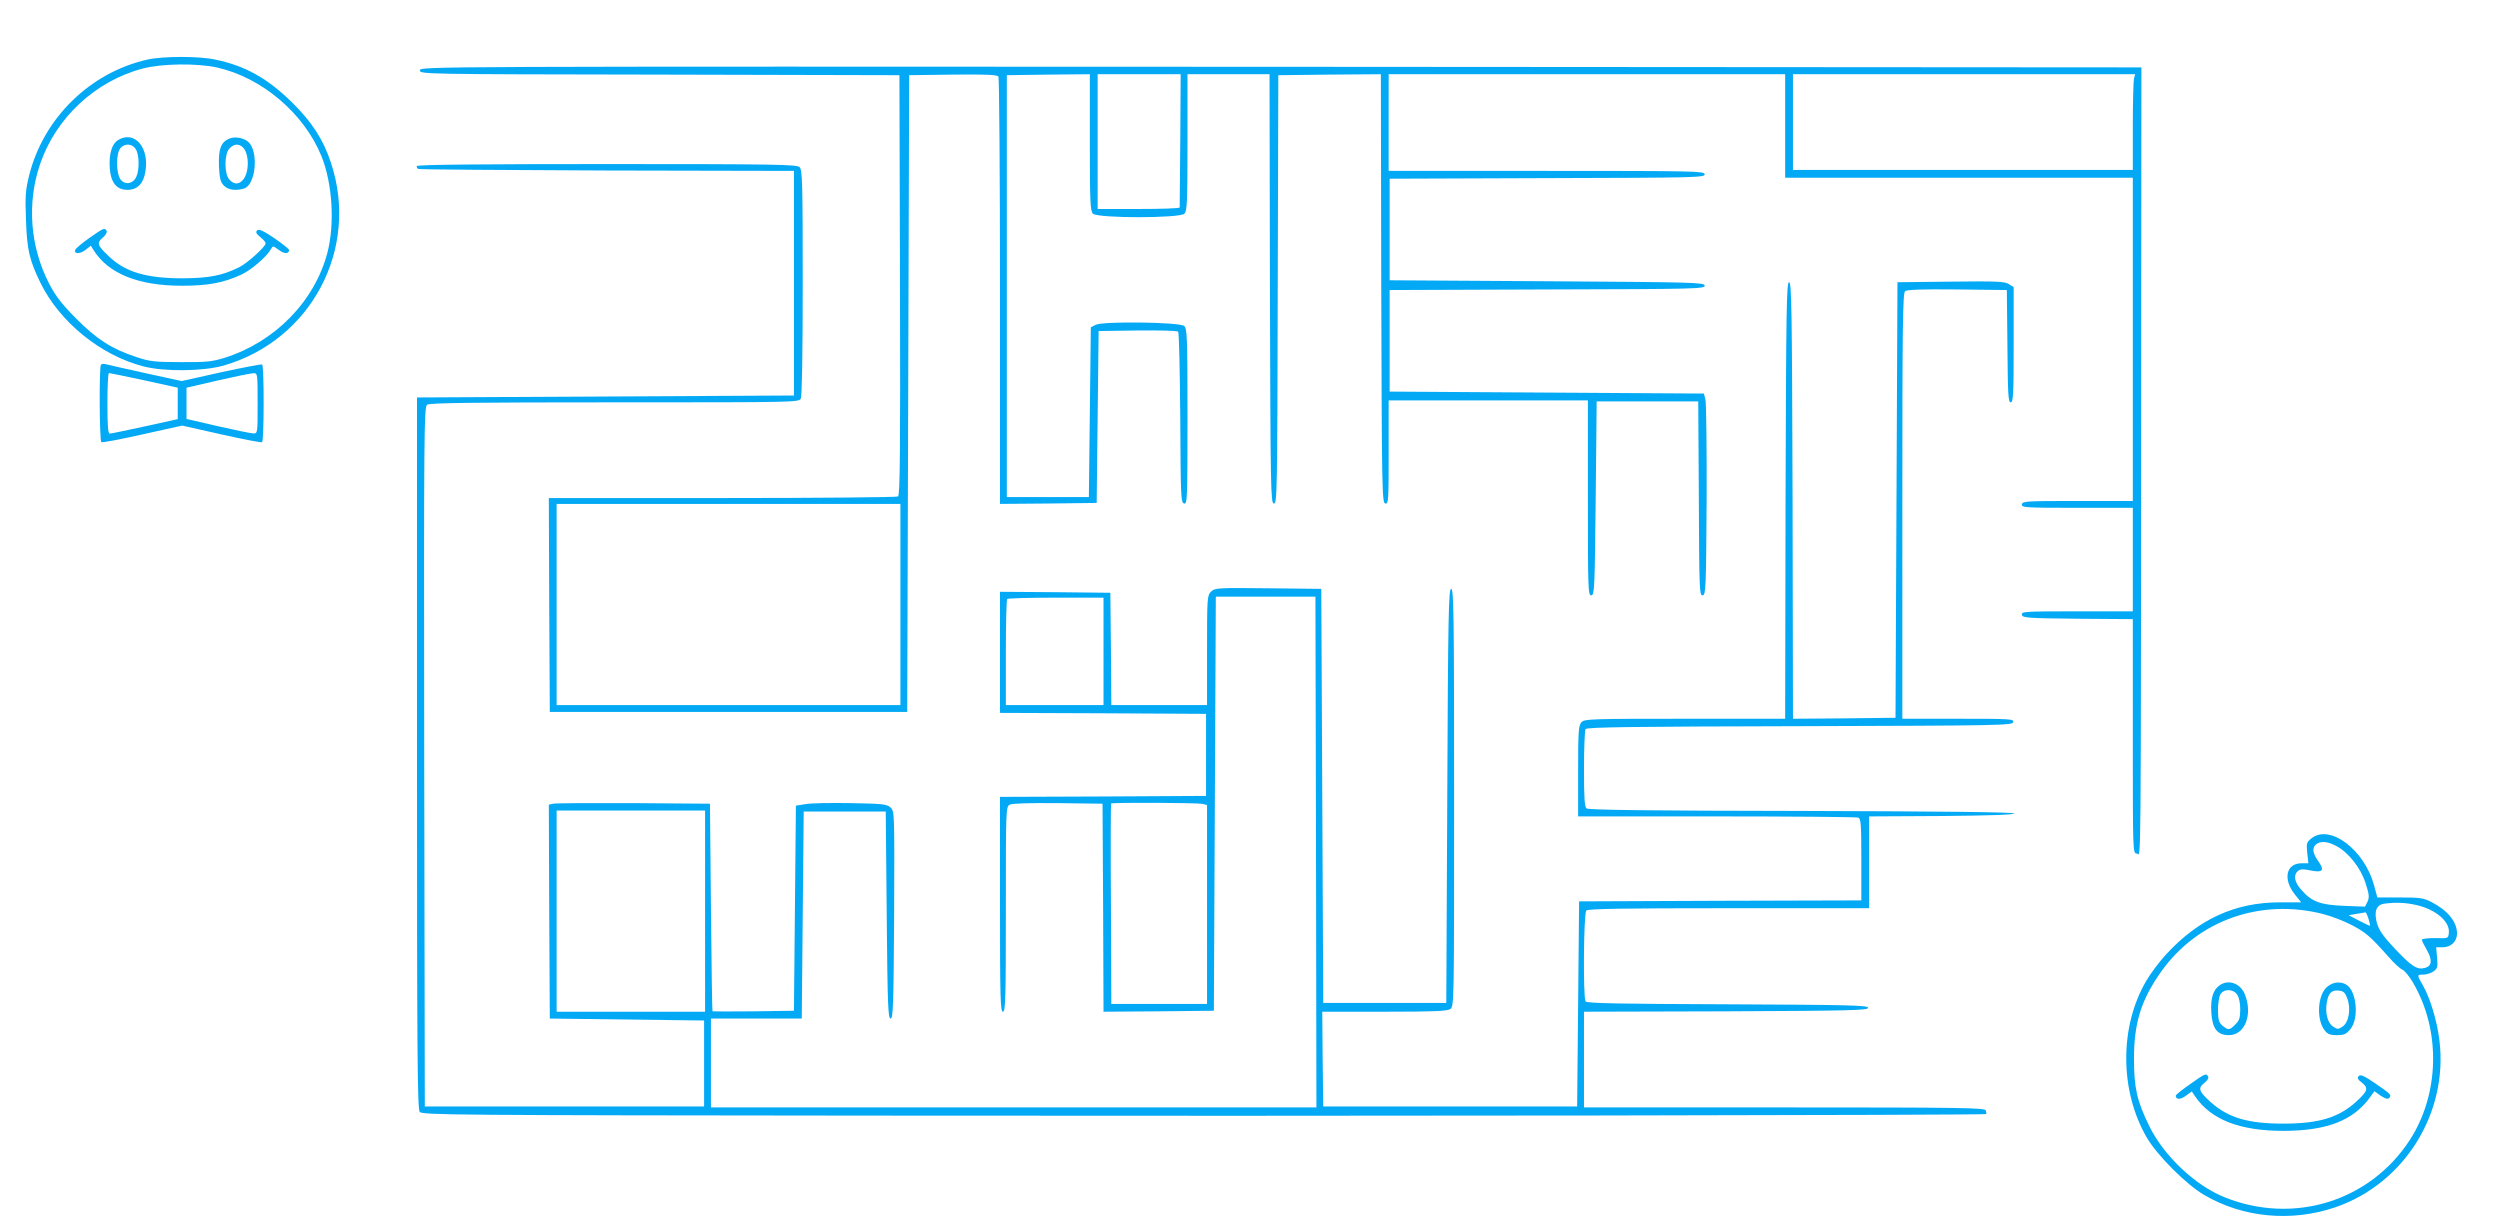 <?xml version="1.0" standalone="no"?>
<!DOCTYPE svg PUBLIC "-//W3C//DTD SVG 20010904//EN"
 "http://www.w3.org/TR/2001/REC-SVG-20010904/DTD/svg10.dtd">
<svg version="1.0" xmlns="http://www.w3.org/2000/svg"
 width="1280pt" height="623pt" viewBox="0 0 1280 623"
 preserveAspectRatio="xMidYMid meet">
<g transform="translate(0,623) scale(0.1,-0.1)"
fill="#03a9f4" stroke="none">
<path d="M755 5925 c-294 -66 -533 -300 -606 -594 -18 -73 -21 -105 -16 -225
5 -154 17 -206 73 -322 99 -203 310 -374 529 -430 107 -28 306 -25 409 4 449
129 698 598 550 1040 -39 118 -96 206 -198 307 -126 124 -240 188 -394 220
-83 18 -267 18 -347 0z m358 -41 c229 -52 444 -235 533 -454 56 -139 69 -346
30 -495 -66 -249 -269 -456 -526 -537 -65 -20 -95 -23 -225 -22 -133 0 -158 3
-227 26 -127 42 -203 91 -308 197 -74 74 -105 115 -138 178 -98 189 -115 413
-47 612 80 237 284 427 526 490 96 26 280 28 382 5z"/>
<path d="M608 5515 c-35 -19 -51 -72 -46 -147 6 -76 37 -112 95 -110 49 2 79
35 88 97 19 120 -55 206 -137 160z m86 -47 c19 -27 21 -106 4 -143 -16 -36
-56 -44 -80 -15 -24 30 -25 135 -1 162 22 25 59 23 77 -4z"/>
<path d="M1173 5520 c-42 -18 -55 -53 -52 -140 3 -65 8 -83 26 -101 22 -22 61
-27 103 -14 59 19 75 184 24 236 -23 23 -71 32 -101 19z m71 -45 c33 -33 33
-130 -1 -167 -21 -24 -46 -23 -69 3 -26 29 -26 129 0 158 23 25 49 27 70 6z"/>
<path d="M458 5012 c-37 -26 -69 -53 -72 -60 -10 -23 23 -24 51 -2 l28 22 15
-24 c75 -119 229 -181 450 -181 134 0 212 14 306 57 50 23 131 93 151 130 10
18 11 18 41 -4 28 -21 52 -21 52 0 0 5 -34 32 -76 61 -58 39 -79 48 -88 39 -8
-9 -4 -17 17 -34 15 -12 27 -26 27 -32 0 -17 -93 -101 -135 -122 -87 -43 -154
-56 -290 -57 -186 0 -294 32 -378 113 -59 56 -63 68 -31 95 16 14 24 29 20 35
-10 17 -14 16 -88 -36z"/>
<path d="M2150 5870 c0 -20 8 -20 1228 -22 l1227 -3 3 -1074 c2 -853 0 -1076
-10 -1083 -7 -4 -412 -8 -901 -8 l-887 0 2 -547 3 -548 915 0 915 0 5 1630 5
1630 224 3 c173 2 226 -1 233 -10 4 -7 8 -502 8 -1101 l0 -1087 248 2 247 3 5
440 5 440 199 3 c110 1 203 -1 208 -6 5 -5 9 -204 11 -443 2 -404 3 -434 20
-437 16 -3 17 23 17 446 0 406 -2 451 -17 463 -23 20 -417 25 -453 6 l-25 -13
-5 -434 -5 -435 -210 0 -210 0 0 1080 0 1080 213 3 212 2 0 -349 c0 -304 2
-352 16 -365 23 -24 445 -24 468 0 14 13 16 61 16 365 l0 349 210 0 210 0 2
-1097 c3 -1035 4 -1098 20 -1101 17 -3 18 56 20 1095 l3 1098 262 3 263 2 2
-1097 c3 -1036 4 -1098 21 -1101 16 -3 17 15 17 262 l0 266 510 0 510 0 0
-501 c0 -471 1 -500 18 -497 16 3 17 37 22 498 l5 495 260 0 260 0 3 -498 c2
-468 3 -498 20 -495 16 3 17 36 20 486 1 266 -2 498 -6 515 l-8 32 -805 5
-804 5 0 260 0 260 808 3 c763 2 808 3 805 20 -3 16 -53 17 -808 22 l-805 5 0
260 0 260 808 3 c763 2 808 3 805 20 -3 16 -51 17 -811 17 l-807 0 0 248 0
247 1015 0 1015 0 0 -265 0 -265 890 0 890 0 0 -827 0 -828 -282 0 c-261 0
-283 -1 -286 -17 -3 -17 16 -18 282 -18 l286 0 0 -265 0 -265 -286 0 c-266 0
-285 -1 -282 -17 3 -17 26 -18 286 -21 l282 -2 0 -600 c0 -593 0 -600 20 -600
23 0 21 -229 23 2630 l1 1395 -4407 3 c-4399 2 -4407 2 -4407 -18z m3893 -357
c-2 -186 -3 -341 -3 -345 0 -5 -94 -8 -210 -8 l-210 0 0 345 0 345 213 0 212
0 -2 -337z m4883 315 c-3 -13 -6 -123 -6 -245 l0 -223 -870 0 -870 0 0 245 0
245 876 0 876 0 -6 -22z m-6316 -2693 l0 -515 -880 0 -880 0 0 515 0 515 880
0 880 0 0 -515z"/>
<path d="M2135 5380 c-3 -6 0 -12 7 -15 7 -3 443 -6 968 -8 l955 -2 0 -575 0
-575 -965 -5 -965 -5 0 -1821 c0 -1526 2 -1824 14 -1837 12 -16 191 -17 2320
-19 2328 -3 5693 2 5700 8 2 2 1 10 -2 19 -6 13 -117 15 -1032 15 l-1025 0 0
245 0 245 728 2 c638 3 727 5 727 18 0 13 -88 15 -719 18 -561 2 -722 5 -728
15 -13 21 -10 451 4 465 9 9 185 12 730 12 l718 0 0 235 0 235 373 2 c242 2
371 7 370 13 -2 7 -376 11 -1090 13 -782 1 -1090 5 -1100 13 -10 9 -13 54 -13
203 0 105 4 197 8 203 6 10 241 13 1097 15 1029 3 1090 4 1093 21 3 16 -16 17
-282 17 l-286 0 0 1089 c0 911 2 1090 14 1100 9 8 88 11 267 9 l254 -3 3 -287
c2 -247 4 -288 17 -288 13 0 15 41 15 295 l0 295 -24 15 c-21 14 -62 16 -298
13 l-273 -3 -5 -1115 -5 -1115 -262 -3 -263 -2 -2 1117 c-3 986 -5 1118 -18
1118 -13 0 -15 -132 -18 -1117 l-2 -1118 -513 0 c-485 0 -515 -1 -530 -18 -15
-16 -17 -49 -17 -250 l0 -232 709 0 c390 0 716 -3 725 -6 14 -5 16 -34 16
-215 l0 -209 -722 -2 -723 -3 -5 -525 -5 -525 -650 0 -650 0 -3 243 -2 242
318 0 c259 0 322 3 338 14 19 14 19 37 19 1083 0 943 -2 1068 -15 1068 -13 0
-16 -127 -20 -1060 l-5 -1060 -315 0 -315 0 -5 1060 -5 1060 -272 3 c-263 3
-273 2 -293 -18 -19 -19 -20 -32 -20 -300 l0 -280 -245 0 -245 0 -2 288 -3
287 -282 3 -283 2 0 -310 0 -310 528 -2 527 -3 0 -210 0 -210 -527 -3 -528 -2
0 -550 c0 -482 2 -550 15 -550 13 0 15 65 15 525 0 511 0 525 20 535 12 7 101
9 247 8 l228 -3 3 -533 2 -532 283 2 282 3 5 1060 5 1060 255 0 255 0 3 -1307
2 -1308 -1550 0 -1550 0 0 228 0 227 233 0 232 0 5 530 5 530 210 0 210 0 5
-530 c4 -462 7 -530 20 -530 13 0 15 67 18 531 2 529 2 531 -19 550 -19 17
-41 19 -203 22 -99 2 -203 0 -231 -5 l-50 -8 -5 -525 -5 -525 -207 -3 c-115
-1 -209 -1 -210 0 -2 2 -5 242 -8 533 l-5 530 -390 3 c-214 1 -400 0 -413 -3
l-22 -5 2 -548 3 -547 395 -5 395 -5 0 -220 0 -220 -715 0 -715 0 -3 1790 c-2
1674 -1 1791 15 1803 13 9 221 12 960 12 921 0 943 0 953 19 6 13 10 217 10
595 0 509 -2 576 -16 590 -14 14 -117 16 -984 16 -640 0 -971 -3 -975 -10z
m3515 -2485 l0 -275 -250 0 -250 0 0 268 c0 148 3 272 7 275 3 4 116 7 250 7
l243 0 0 -275z m508 -781 l22 -6 0 -509 0 -509 -245 0 -245 0 -2 511 c-2 281
-1 513 1 515 7 6 443 4 469 -2z m-2548 -549 l0 -515 -380 0 -380 0 0 515 0
515 380 0 380 0 0 -515z"/>
<path d="M517 4363 c-10 -10 -8 -391 2 -397 5 -3 100 15 211 40 l203 45 200
-45 c111 -25 205 -43 209 -40 10 7 11 391 0 398 -4 2 -99 -16 -210 -40 l-202
-45 -188 41 c-103 23 -194 43 -203 46 -8 2 -18 1 -22 -3z m221 -80 l172 -38 0
-80 0 -81 -168 -37 c-92 -20 -173 -37 -180 -37 -9 0 -12 39 -12 155 0 85 3
155 8 155 4 0 85 -17 180 -37z m581 -118 c0 -153 0 -155 -22 -154 -12 0 -94
17 -182 37 l-160 37 0 80 0 80 160 37 c88 20 170 37 182 37 22 1 22 -1 22
-154z"/>
<path d="M11835 1938 c-25 -20 -27 -25 -22 -75 l6 -53 -35 0 c-79 0 -97 -81
-34 -160 l32 -40 -109 0 c-229 0 -417 -86 -583 -267 -34 -37 -79 -97 -100
-133 -139 -235 -138 -565 2 -805 54 -92 201 -239 293 -293 200 -117 447 -140
673 -63 353 122 577 482 532 853 -12 101 -48 220 -86 285 -30 52 -30 53 4 53
15 0 38 7 51 16 21 15 23 23 19 70 l-5 54 34 0 c42 0 73 30 73 70 0 60 -47
118 -130 161 -40 21 -58 24 -162 24 l-116 0 -17 63 c-50 182 -226 314 -320
240z m124 -38 c63 -32 127 -112 152 -190 19 -58 21 -73 11 -96 l-13 -26 -107
4 c-122 5 -167 21 -220 83 -35 39 -41 75 -16 96 12 10 27 10 66 2 59 -12 71 0
40 44 -30 42 -35 68 -17 87 22 21 58 20 104 -4z m414 -304 c100 -23 172 -86
165 -143 -3 -28 -3 -28 -70 -26 -39 0 -68 -3 -68 -9 0 -5 12 -29 26 -53 29
-51 25 -82 -11 -91 -40 -10 -66 7 -151 96 -62 66 -83 96 -94 133 -16 60 -4 94
37 100 57 8 110 6 166 -7z m-478 -46 c42 -11 108 -36 147 -57 71 -37 94 -57
190 -165 28 -32 59 -60 69 -63 10 -4 34 -33 53 -65 144 -245 137 -571 -16
-807 -204 -314 -595 -435 -948 -293 -150 60 -310 211 -385 363 -64 130 -79
197 -79 347 0 183 37 301 139 445 187 263 509 377 830 295z m232 -25 c6 -19 9
-35 7 -35 -3 0 -28 12 -57 27 l-52 27 40 7 c22 3 43 7 46 8 3 0 10 -15 16 -34z"/>
<path d="M11364 1185 c-33 -23 -47 -68 -42 -140 5 -82 31 -115 90 -115 82 0
123 106 82 208 -22 57 -84 80 -130 47z m90 -47 c10 -14 16 -44 16 -76 0 -43
-5 -58 -25 -77 -29 -30 -36 -31 -65 -7 -19 16 -23 29 -24 78 0 32 5 69 12 82
17 30 65 30 86 0z"/>
<path d="M11917 1179 c-51 -39 -59 -168 -15 -224 15 -20 28 -25 63 -25 36 0
48 5 69 31 46 55 32 199 -23 229 -30 16 -66 12 -94 -11z m101 -61 c20 -53 8
-123 -24 -144 -22 -15 -26 -15 -49 0 -27 18 -41 68 -32 122 8 49 24 66 61 62
25 -2 33 -10 44 -40z"/>
<path d="M11213 679 c-40 -28 -73 -54 -73 -59 0 -21 24 -21 52 0 l30 22 16
-24 c81 -120 228 -178 452 -178 224 0 360 53 446 174 l21 29 32 -23 c23 -15
36 -19 43 -12 15 15 8 21 -72 76 -56 38 -74 46 -83 37 -9 -10 -6 -18 17 -35
34 -28 29 -43 -33 -99 -89 -80 -191 -110 -371 -110 -180 0 -282 30 -371 110
-61 55 -67 71 -33 98 16 12 24 27 20 33 -11 18 -15 16 -93 -39z"/>
</g>
</svg>
